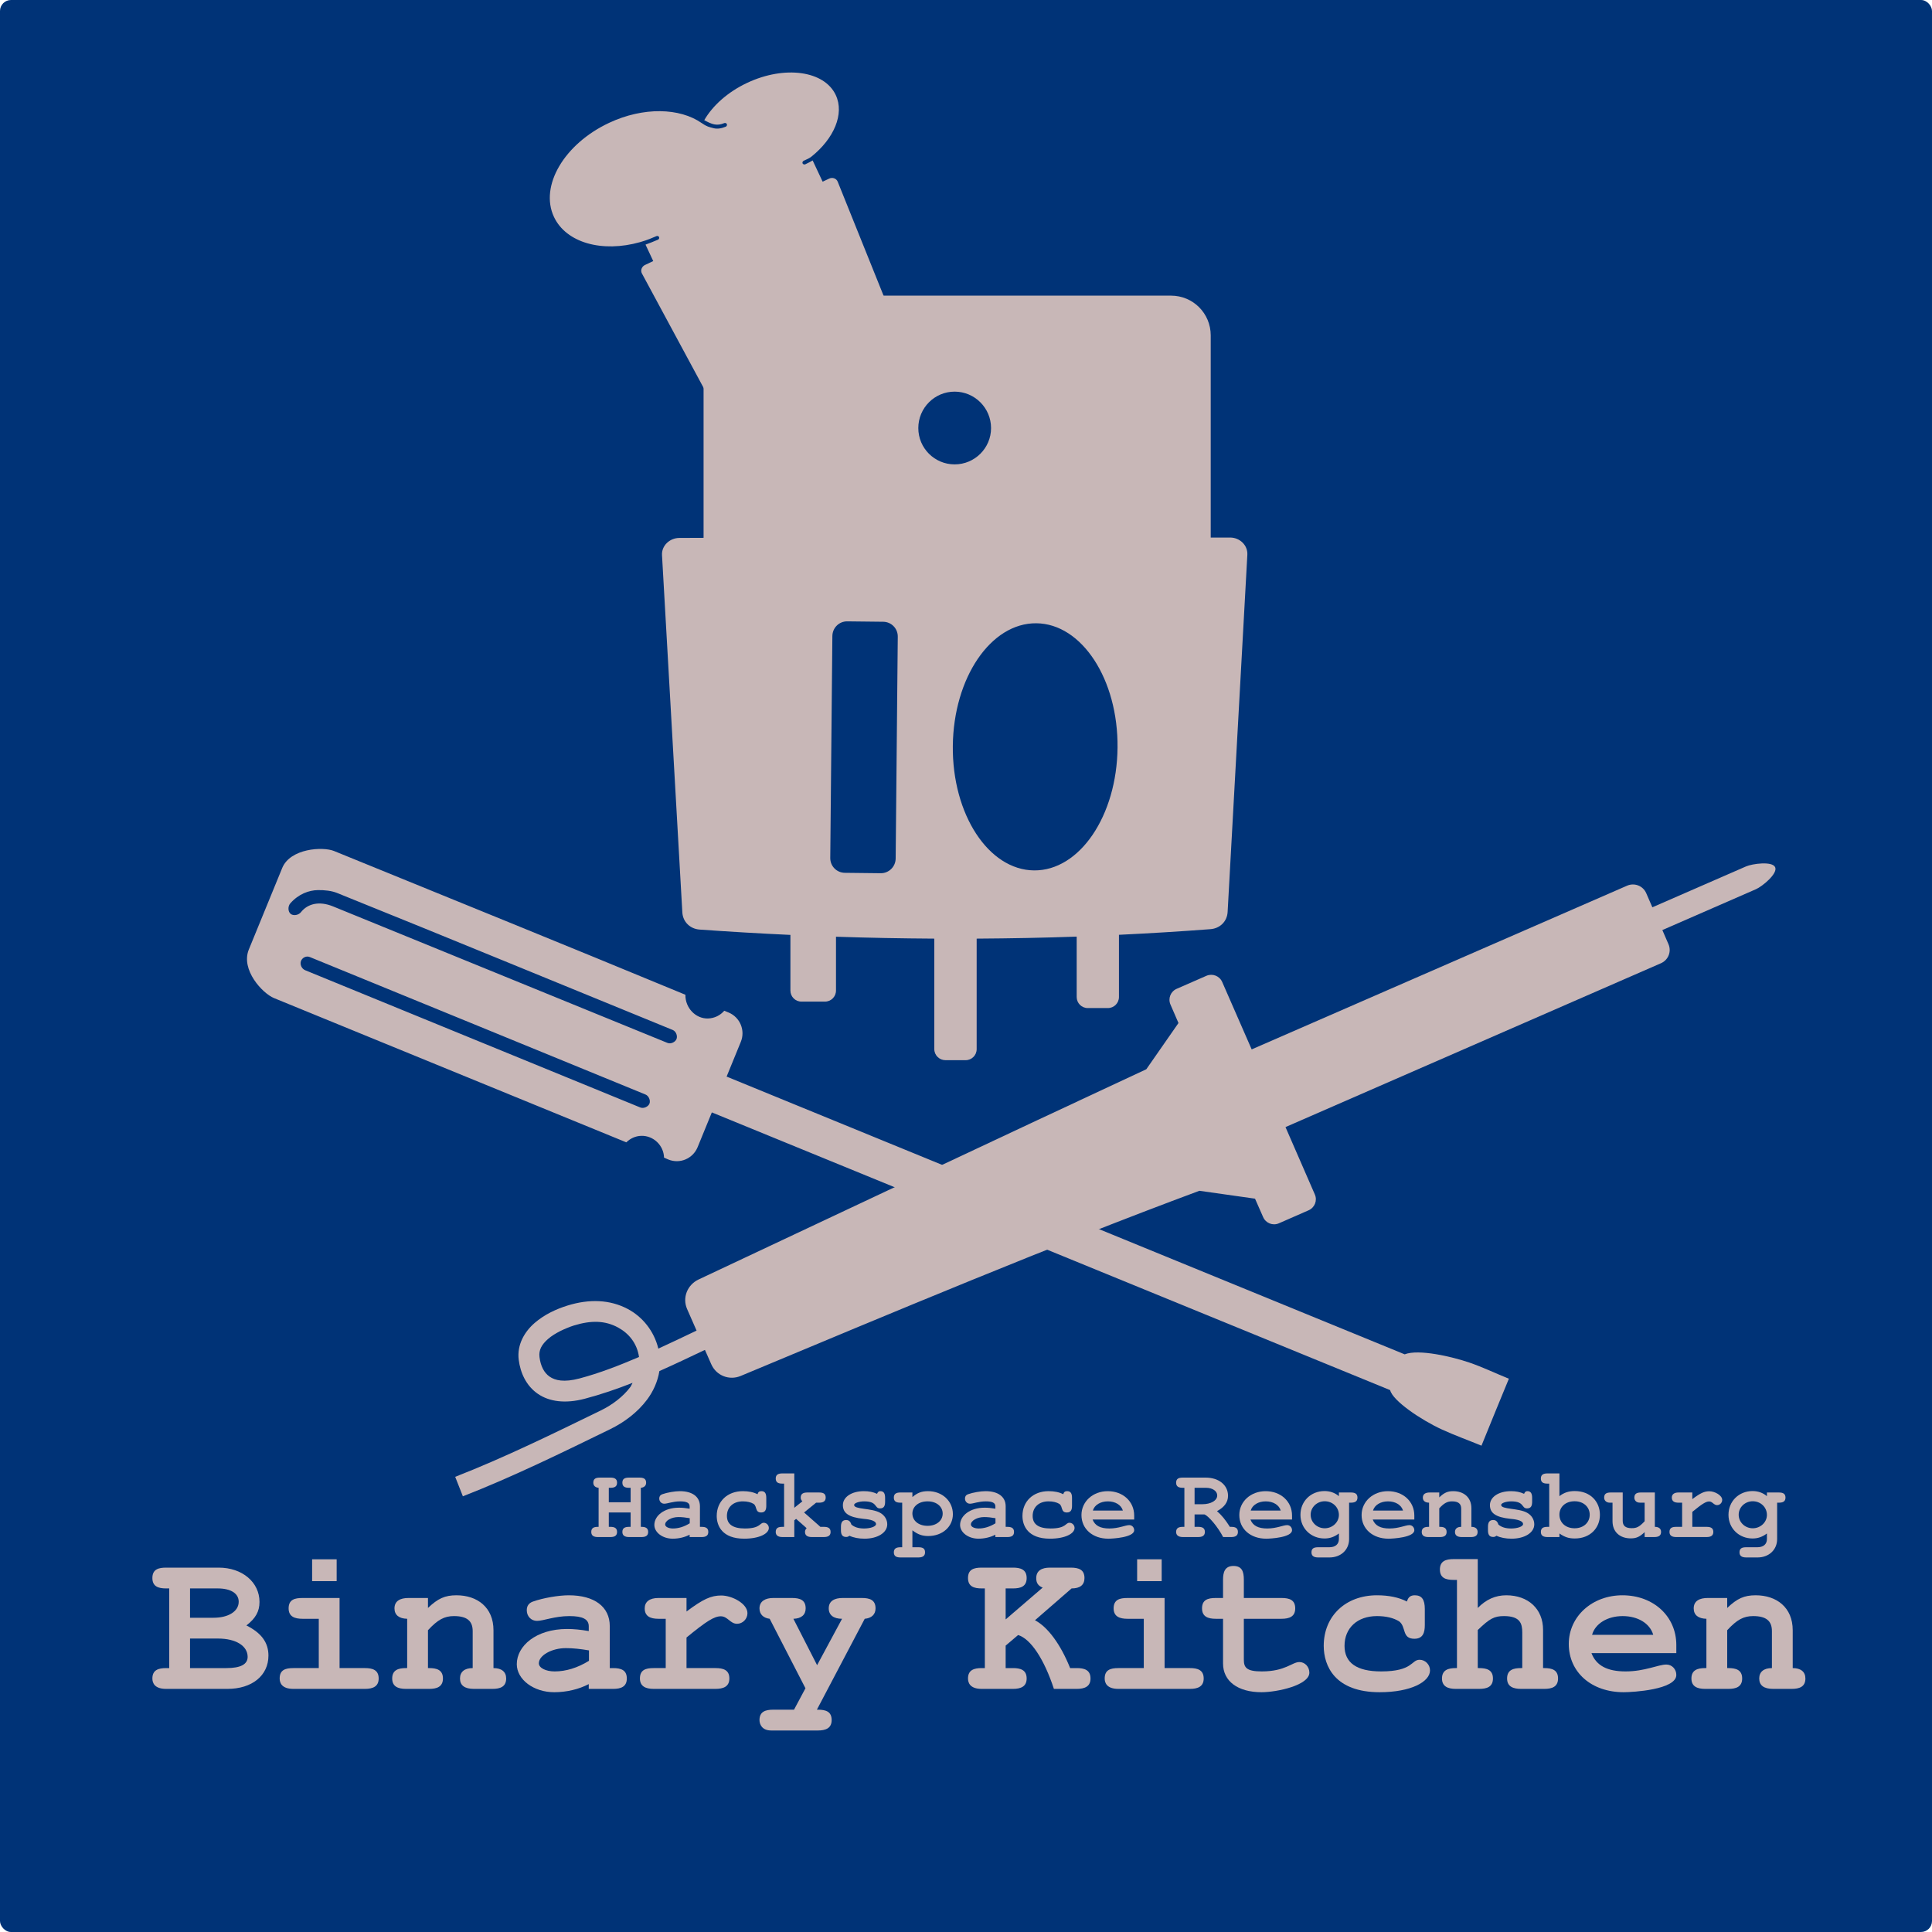 <?xml version="1.0" encoding="UTF-8" standalone="no"?>
<!-- Created with Inkscape (http://www.inkscape.org/) -->

<svg
   xmlns:dc="http://purl.org/dc/elements/1.1/"
   xmlns:cc="http://creativecommons.org/ns#"
   xmlns:rdf="http://www.w3.org/1999/02/22-rdf-syntax-ns#"
   xmlns:svg="http://www.w3.org/2000/svg"
   xmlns="http://www.w3.org/2000/svg"
   xmlns:sodipodi="http://sodipodi.sourceforge.net/DTD/sodipodi-0.dtd"
   xmlns:inkscape="http://www.inkscape.org/namespaces/inkscape"
   width="600"
   height="600"
   id="svg3049"
   version="1.1"
   inkscape:version="0.48.1 r9760"
   sodipodi:docname="binary_kitchen_transistor.svg"
   inkscape:export-filename="/home/flo/Documents/binary_kitchen_nur_hut.png"
   inkscape:export-xdpi="90"
   inkscape:export-ydpi="90">
  <defs
     id="defs3051" />
  <sodipodi:namedview
     id="base"
     pagecolor="#000000"
     bordercolor="#666666"
     borderopacity="1.0"
     inkscape:pageopacity="0"
     inkscape:pageshadow="2"
     inkscape:zoom="0.65778826"
     inkscape:cx="564.35308"
     inkscape:cy="168.51379"
     inkscape:document-units="px"
     inkscape:current-layer="layer1"
     showgrid="false"
     inkscape:window-width="1920"
     inkscape:window-height="1033"
     inkscape:window-x="0"
     inkscape:window-y="25"
     inkscape:window-maximized="1"
     showguides="true"
     inkscape:guide-bbox="true" />
  <g
     inkscape:groupmode="layer"
     id="layer2"
     inkscape:label="BG"
     sodipodi:insensitive="true">
    <rect
       transform="translate(0,-452.362)"
       style="fill:#003377;fill-opacity:1;fill-rule:nonzero;stroke:none"
       id="rect4126"
       width="600"
       height="600"
       x="0"
       y="452.362"
       ry="3.409" />
  </g>
  <g
     inkscape:label="Layer 1"
     inkscape:groupmode="layer"
     id="layer1"
     transform="translate(0,-452.362)">
    <g
       id="g4613"
       transform="matrix(1.092,0,0,1.092,-27.944,-75.796)">
      <g
         id="g4596"
         transform="translate(10.718,0)">
        <path
           inkscape:connector-curvature="0"
           id="path4555"
           style="font-size:54.55px;font-style:normal;font-variant:normal;font-weight:bold;font-stretch:normal;line-height:125%;letter-spacing:0px;word-spacing:0px;fill:#c8b7b7;fill-opacity:1;stroke:none;font-family:FreeMono;-inkscape-font-specification:FreeMono Bold"
           d="m 58.209,961.014 c 0,1.242 0.592,2.958 3.904,2.958 l 17.45,0 c 6.98,0 11.653,-3.786 11.653,-9.464 0,-3.727 -2.011,-6.448 -6.27,-8.577 2.603,-2.011 3.727,-3.963 3.727,-6.684 0,-5.62 -4.91,-9.76 -11.594,-9.76 l -14.966,0 c -2.07,0 -3.904,0.414 -3.904,2.958 0,2.425 1.715,2.958 3.904,2.958 l 0.887,0 0,22.656 -0.887,0 c -2.189,0 -3.904,0.532 -3.904,2.958 m 10.707,-17.273 0,-8.341 7.867,0 c 3.727,0 5.974,1.42 5.974,3.786 0,2.721 -2.898,4.555 -7.157,4.555 l -6.684,0 m 16.385,11.121 c 0,2.129 -2.011,3.194 -6.034,3.194 l -10.352,0 0,-8.4 7.986,0 c 5.028,0 8.4,2.07 8.4,5.205" />
        <path
           inkscape:connector-curvature="0"
           id="path4557"
           style="font-size:54.55px;font-style:normal;font-variant:normal;font-weight:bold;font-stretch:normal;line-height:125%;letter-spacing:0px;word-spacing:0px;fill:#c8b7b7;fill-opacity:1;stroke:none;font-family:FreeMono;-inkscape-font-specification:FreeMono Bold"
           d="m 122.564,961.014 c 0,-2.484 -1.834,-2.958 -3.904,-2.958 l -7.217,0 0,-19.934 -10.529,0 c -2.189,0 -3.963,0.414 -3.963,2.958 0,2.366 1.775,2.958 3.963,2.958 l 4.614,0 0,14.019 -7.217,0 c -2.307,0 -3.904,0.532 -3.904,2.958 0,1.242 0.592,2.958 3.904,2.958 l 20.349,0 c 2.307,0 3.904,-0.71 3.904,-2.958 m -11.949,-33.895 -6.98,0 0,6.211 6.98,0 0,-6.211" />
        <path
           inkscape:connector-curvature="0"
           id="path4559"
           style="font-size:54.55px;font-style:normal;font-variant:normal;font-weight:bold;font-stretch:normal;line-height:125%;letter-spacing:0px;word-spacing:0px;fill:#c8b7b7;fill-opacity:1;stroke:none;font-family:FreeMono;-inkscape-font-specification:FreeMono Bold"
           d="m 126.41,961.014 c 0,2.248 1.597,2.958 3.904,2.958 l 6.625,0 c 2.07,0 3.904,-0.532 3.904,-2.958 0,-2.484 -1.834,-2.958 -3.904,-2.958 l -0.355,0 0,-10.766 c 2.78,-3.017 4.673,-4.022 7.394,-4.022 3.667,0 5.324,1.361 5.324,4.259 l 0,10.529 c -2.307,0 -3.608,1.065 -3.608,2.958 0,1.952 1.301,2.958 3.963,2.958 l 5.265,0 c 2.189,0 3.904,-0.592 3.904,-2.958 0,-1.893 -1.301,-2.958 -3.608,-2.958 l 0,-10.766 c 0,-6.507 -4.614,-9.938 -10.529,-9.938 -3.253,0 -5.265,0.887 -8.104,3.608 l 0,-2.839 -5.56,0 c -2.307,0 -3.963,0.828 -3.963,2.958 0,1.893 1.301,2.898 3.608,2.958 l 0,14.019 -0.355,0 c -2.13,0 -3.904,0.532 -3.904,2.958" />
        <path
           inkscape:connector-curvature="0"
           id="path4561"
           style="font-size:54.55px;font-style:normal;font-variant:normal;font-weight:bold;font-stretch:normal;line-height:125%;letter-spacing:0px;word-spacing:0px;fill:#c8b7b7;fill-opacity:1;stroke:none;font-family:FreeMono;-inkscape-font-specification:FreeMono Bold"
           d="m 161.844,956.933 c 0,4.377 4.791,7.986 10.648,7.986 3.49,0 6.98,-0.828 9.819,-2.307 l 0,1.361 6.921,0 c 2.189,0 3.904,-0.592 3.904,-2.958 0,-2.366 -1.597,-2.958 -3.904,-2.958 l -0.946,0 0,-11.949 c 0,-5.501 -4.377,-8.755 -11.653,-8.755 -2.958,0 -7.335,0.769 -10.174,1.775 -1.183,0.414 -1.775,1.242 -1.775,2.484 0,1.715 1.242,3.017 2.898,3.017 1.893,0 4.969,-1.361 9.228,-1.361 3.786,0 5.501,0.887 5.501,2.898 l 0,1.361 c -2.425,-0.414 -4.259,-0.592 -6.152,-0.592 -8.873,0 -14.315,4.851 -14.315,9.997 m 20.526,-0.946 c -3.253,2.011 -6.566,3.017 -9.76,3.017 -2.544,0 -4.496,-1.006 -4.496,-2.307 0,-2.248 3.667,-4.318 7.69,-4.318 2.011,0 4.2,0.237 6.566,0.651 l 0,2.958" />
        <path
           inkscape:connector-curvature="0"
           id="path4563"
           style="font-size:54.55px;font-style:normal;font-variant:normal;font-weight:bold;font-stretch:normal;line-height:125%;letter-spacing:0px;word-spacing:0px;fill:#c8b7b7;fill-opacity:1;stroke:none;font-family:FreeMono;-inkscape-font-specification:FreeMono Bold"
           d="m 219.993,937.412 c -2.898,0 -5.146,1.006 -9.879,4.555 l 0,-3.845 -7.986,0 c -2.603,0 -3.904,1.124 -3.904,2.958 0,2.248 1.597,2.958 3.904,2.958 l 2.07,0 0,14.019 -3.431,0 c -2.307,0 -3.904,0.532 -3.904,2.958 0,2.248 1.656,2.958 3.904,2.958 l 17.568,0 c 2.189,0 3.963,-0.592 3.963,-2.958 0,-2.425 -1.715,-2.958 -3.963,-2.958 l -8.222,0 0,-8.695 c 5.62,-4.614 7.867,-6.034 9.76,-6.034 1.952,0 2.662,2.13 4.614,2.13 1.597,0 2.958,-1.361 2.958,-3.017 0,-2.721 -4.377,-5.028 -7.453,-5.028" />
        <path
           inkscape:connector-curvature="0"
           id="path4565"
           style="font-size:54.55px;font-style:normal;font-variant:normal;font-weight:bold;font-stretch:normal;line-height:125%;letter-spacing:0px;word-spacing:0px;fill:#c8b7b7;fill-opacity:1;stroke:none;font-family:FreeMono;-inkscape-font-specification:FreeMono Bold"
           d="m 234.177,975.802 0.592,0 12.718,0 c 2.13,0 3.904,-0.592 3.904,-2.958 0,-2.425 -1.656,-2.958 -3.904,-2.958 l -0.296,0 13.605,-25.85 c 1.952,-0.177 3.076,-1.242 3.076,-2.958 0,-2.425 -1.656,-2.958 -3.904,-2.958 l -5.442,0 c -2.307,0 -3.963,0.828 -3.963,2.958 0,1.893 1.361,2.958 3.786,2.958 l -7.098,13.191 -6.743,-13.191 c 2.248,-0.059 3.49,-1.124 3.49,-2.958 0,-2.425 -1.656,-2.958 -3.904,-2.958 l -5.324,0 c -2.189,0 -3.904,0.887 -3.904,2.958 0,1.656 1.065,2.721 2.898,2.958 l 10.174,19.757 -3.253,6.093 -5.915,0 c -2.189,0 -3.904,0.532 -3.904,2.958 0,1.124 0.651,2.958 3.313,2.958" />
      </g>
      <g
         id="g4604"
         transform="translate(-8.932,0)">
        <path
           inkscape:connector-curvature="0"
           id="path4567"
           style="font-size:54.55px;font-style:normal;font-variant:normal;font-weight:bold;font-stretch:normal;line-height:125%;letter-spacing:0px;word-spacing:0px;fill:#c8b7b7;fill-opacity:1;stroke:none;font-family:FreeMono;-inkscape-font-specification:FreeMono Bold"
           d="m 326.497,932.443 c 0,-2.484 -1.834,-2.958 -3.904,-2.958 l -8.873,0 c -2.307,0 -3.904,0.532 -3.904,2.958 0,2.425 1.715,2.958 3.904,2.958 l 0.887,0 0,22.656 -0.887,0 c -2.189,0 -3.904,0.532 -3.904,2.958 0,1.242 0.592,2.958 3.904,2.958 l 8.873,0 c 2.307,0 3.904,-0.71 3.904,-2.958 0,-2.484 -1.834,-2.958 -3.904,-2.958 l -2.07,0 0,-6.389 3.549,-3.017 c 3.608,1.124 7.394,6.862 10.174,15.321 l 6.507,0 c 2.307,0 3.904,-0.71 3.904,-2.958 0,-2.484 -1.834,-2.958 -3.904,-2.958 l -1.893,0 c -2.721,-6.803 -6.389,-11.712 -9.997,-13.605 l 10.411,-9.05 c 2.425,0 3.667,-1.006 3.667,-2.958 0,-2.366 -1.597,-2.958 -3.904,-2.958 l -5.915,0 c -2.307,0 -3.904,0.828 -3.904,3.017 0,1.361 0.592,2.189 1.834,2.662 l -10.529,9.05 0,-8.814 2.07,0 c 2.189,0 3.904,-0.532 3.904,-2.958" />
        <path
           inkscape:connector-curvature="0"
           id="path4569"
           style="font-size:54.55px;font-style:normal;font-variant:normal;font-weight:bold;font-stretch:normal;line-height:125%;letter-spacing:0px;word-spacing:0px;fill:#c8b7b7;fill-opacity:1;stroke:none;font-family:FreeMono;-inkscape-font-specification:FreeMono Bold"
           d="m 376.845,961.014 c 0,-2.484 -1.834,-2.958 -3.904,-2.958 l -7.217,0 0,-19.934 -10.529,0 c -2.189,0 -3.963,0.414 -3.963,2.958 0,2.366 1.775,2.958 3.963,2.958 l 4.614,0 0,14.019 -7.217,0 c -2.307,0 -3.904,0.532 -3.904,2.958 0,1.242 0.592,2.958 3.904,2.958 l 20.349,0 c 2.307,0 3.904,-0.71 3.904,-2.958 m -11.949,-33.895 -6.98,0 0,6.211 6.98,0 0,-6.211" />
        <path
           inkscape:connector-curvature="0"
           id="path4571"
           style="font-size:54.55px;font-style:normal;font-variant:normal;font-weight:bold;font-stretch:normal;line-height:125%;letter-spacing:0px;word-spacing:0px;fill:#c8b7b7;fill-opacity:1;stroke:none;font-family:FreeMono;-inkscape-font-specification:FreeMono Bold"
           d="m 388.264,955.631 0,-11.594 10.707,0 c 2.189,0 3.904,-0.592 3.904,-2.958 0,-2.425 -1.656,-2.958 -3.904,-2.958 l -10.707,0 0,-5.205 c 0,-2.307 -0.532,-3.904 -2.958,-3.904 -2.484,0 -2.958,1.834 -2.958,3.904 l 0,5.205 -2.07,0 c -2.307,0 -3.904,0.532 -3.904,2.958 0,2.366 1.715,2.958 3.904,2.958 l 2.07,0 0,12.718 c 0,5.028 4.2,8.163 10.943,8.163 4.496,0 13.605,-2.011 13.605,-5.56 0,-1.656 -1.242,-3.017 -2.839,-3.017 -2.07,0 -3.963,2.662 -10.707,2.662 -4.377,0 -5.087,-1.124 -5.087,-3.372" />
        <path
           inkscape:connector-curvature="0"
           id="path4573"
           style="font-size:54.55px;font-style:normal;font-variant:normal;font-weight:bold;font-stretch:normal;line-height:125%;letter-spacing:0px;word-spacing:0px;fill:#c8b7b7;fill-opacity:1;stroke:none;font-family:FreeMono;-inkscape-font-specification:FreeMono Bold"
           d="m 439.731,945.812 0,-4.555 c 0,-2.721 -0.887,-3.904 -2.839,-3.904 -1.242,0 -1.893,0.532 -2.248,1.775 -2.307,-1.183 -5.146,-1.775 -8.518,-1.775 -8.932,0 -15.143,5.915 -15.143,14.374 0,5.738 3.194,13.191 15.912,13.191 8.873,0 14.315,-2.958 14.315,-6.211 0,-1.656 -1.361,-3.017 -2.958,-3.017 -2.425,0 -1.834,3.313 -10.943,3.313 -6.921,0 -10.411,-2.425 -10.411,-7.276 0,-5.028 3.608,-8.459 9.228,-8.459 2.603,0 4.732,0.532 6.27,1.479 2.13,1.538 0.71,4.969 4.377,4.969 2.484,0 2.958,-1.834 2.958,-3.904" />
        <path
           inkscape:connector-curvature="0"
           id="path4575"
           style="font-size:54.55px;font-style:normal;font-variant:normal;font-weight:bold;font-stretch:normal;line-height:125%;letter-spacing:0px;word-spacing:0px;fill:#c8b7b7;fill-opacity:1;stroke:none;font-family:FreeMono;-inkscape-font-specification:FreeMono Bold"
           d="m 444.026,930.018 c 0,2.425 1.656,2.958 3.904,2.958 l 0.946,0 0,25.081 -0.355,0 c -2.13,0 -3.904,0.532 -3.904,2.958 0,2.248 1.656,2.958 3.904,2.958 l 6.625,0 c 2.189,0 3.963,-0.532 3.963,-2.958 0,-2.425 -1.715,-2.958 -3.963,-2.958 l -0.355,0 0,-10.825 c 3.372,-3.253 4.673,-3.963 7.453,-3.963 4.614,0 5.205,2.13 5.205,4.673 l 0,10.115 -0.355,0 c -2.13,0 -3.963,0.473 -3.963,2.958 0,2.366 1.834,2.958 3.963,2.958 l 6.625,0 c 2.189,0 3.904,-0.592 3.904,-2.958 0,-2.366 -1.597,-2.958 -3.904,-2.958 l -0.355,0 0,-10.884 c 0,-5.915 -4.2,-9.819 -10.47,-9.819 -3.076,0 -5.738,1.183 -8.104,3.608 l 0,-13.901 -6.862,0 c -2.189,0 -3.904,0.532 -3.904,2.958" />
        <path
           inkscape:connector-curvature="0"
           id="path4577"
           style="font-size:54.55px;font-style:normal;font-variant:normal;font-weight:bold;font-stretch:normal;line-height:125%;letter-spacing:0px;word-spacing:0px;fill:#c8b7b7;fill-opacity:1;stroke:none;font-family:FreeMono;-inkscape-font-specification:FreeMono Bold"
           d="m 511.259,960.009 c 0,-1.656 -1.242,-2.958 -2.839,-2.958 -2.307,0 -6.093,1.952 -11.594,1.952 -5.205,0 -8.341,-1.656 -9.701,-5.205 l 24.134,0 0,-2.307 c 0,-8.163 -6.507,-14.138 -15.321,-14.138 -8.636,0 -15.261,6.034 -15.261,13.842 0,8.045 6.448,13.723 15.616,13.723 2.544,0 14.966,-0.71 14.966,-4.91 m -23.957,-11.416 c 0.887,-3.194 4.377,-5.324 8.695,-5.324 4.318,0 7.749,2.07 8.695,5.324 l -17.391,0" />
        <path
           inkscape:connector-curvature="0"
           id="path4579"
           style="font-size:54.55px;font-style:normal;font-variant:normal;font-weight:bold;font-stretch:normal;line-height:125%;letter-spacing:0px;word-spacing:0px;fill:#c8b7b7;fill-opacity:1;stroke:none;font-family:FreeMono;-inkscape-font-specification:FreeMono Bold"
           d="m 515.554,961.014 c 0,2.248 1.597,2.958 3.904,2.958 l 6.625,0 c 2.07,0 3.904,-0.532 3.904,-2.958 0,-2.484 -1.834,-2.958 -3.904,-2.958 l -0.355,0 0,-10.766 c 2.78,-3.017 4.673,-4.022 7.394,-4.022 3.667,0 5.324,1.361 5.324,4.259 l 0,10.529 c -2.307,0 -3.608,1.065 -3.608,2.958 0,1.952 1.301,2.958 3.963,2.958 l 5.265,0 c 2.189,0 3.904,-0.592 3.904,-2.958 0,-1.893 -1.301,-2.958 -3.608,-2.958 l 0,-10.766 c 0,-6.507 -4.614,-9.938 -10.529,-9.938 -3.253,0 -5.265,0.887 -8.104,3.608 l 0,-2.839 -5.56,0 c -2.307,0 -3.963,0.828 -3.963,2.958 0,1.893 1.301,2.898 3.608,2.958 l 0,14.019 -0.355,0 c -2.13,0 -3.904,0.532 -3.904,2.958" />
      </g>
    </g>
    <g
       id="g3927"
       transform="matrix(1.325,0,0,1.325,-152.948,-264.269)"
       style="fill:#c8b7b7">
      <g
         style="font-size:7.469px;font-style:normal;font-variant:normal;font-weight:normal;font-stretch:normal;line-height:125%;letter-spacing:0px;word-spacing:0px;fill:#c8b7b7;fill-opacity:1;stroke:none;font-family:Arial;-inkscape-font-specification:Arial"
         id="text4118">
        <path
           d="m 261.306,899.919 c 0,0.908 0.669,1.195 1.578,1.195 l 2.892,0 c 0.884,0 1.578,-0.239 1.578,-1.195 0,-1.004 -0.741,-1.195 -1.578,-1.195 l -0.143,0 0,-9.154 c 0.789,-0.072 1.243,-0.502 1.243,-1.195 0,-0.956 -0.645,-1.195 -1.578,-1.195 l -2.414,0 c -0.932,0 -1.578,0.215 -1.578,1.195 0,0.98 0.693,1.195 1.578,1.195 l 0.359,0 0,3.394 -5.115,0 0,-3.394 0.359,0 c 0.884,0 1.578,-0.215 1.578,-1.195 0,-1.004 -0.741,-1.195 -1.578,-1.195 l -2.414,0 c -0.932,0 -1.578,0.215 -1.578,1.195 0,0.693 0.454,1.123 1.243,1.195 l 0,9.154 -0.143,0 c -0.932,0 -1.578,0.215 -1.578,1.195 0,0.956 0.693,1.195 1.578,1.195 l 2.892,0 c 0.884,0 1.578,-0.239 1.578,-1.195 0,-1.004 -0.741,-1.195 -1.578,-1.195 l -0.359,0 0,-3.37 5.115,0 0,3.37 -0.359,0 c -0.884,0 -1.578,0.215 -1.578,1.195"
           style="font-size:23.902px;font-weight:bold;font-family:FreeMono;-inkscape-font-specification:FreeMono Bold;fill:#c8b7b7"
           id="path3016" />
        <path
           d="m 268.802,898.27 c 0,1.769 1.936,3.227 4.302,3.227 1.41,0 2.82,-0.335 3.968,-0.932 l 0,0.55 2.797,0 c 0.884,0 1.578,-0.239 1.578,-1.195 0,-0.956 -0.645,-1.195 -1.578,-1.195 l -0.382,0 0,-4.828 c 0,-2.223 -1.769,-3.538 -4.709,-3.538 -1.195,0 -2.964,0.311 -4.111,0.717 -0.478,0.167 -0.717,0.502 -0.717,1.004 0,0.693 0.502,1.219 1.171,1.219 0.765,0 2.008,-0.55 3.729,-0.55 1.53,0 2.223,0.359 2.223,1.171 l 0,0.55 c -0.98,-0.167 -1.721,-0.239 -2.486,-0.239 -3.585,0 -5.784,1.96 -5.784,4.039 m 8.294,-0.382 c -1.315,0.813 -2.653,1.219 -3.944,1.219 -1.028,0 -1.817,-0.406 -1.817,-0.932 0,-0.908 1.482,-1.745 3.107,-1.745 0.813,0 1.697,0.096 2.653,0.263 l 0,1.195"
           style="font-size:23.902px;font-weight:bold;font-family:FreeMono;-inkscape-font-specification:FreeMono Bold;fill:#c8b7b7"
           id="path3018" />
        <path
           d="m 295.037,893.776 0,-1.84 c 0,-1.099 -0.359,-1.578 -1.147,-1.578 -0.502,0 -0.765,0.215 -0.908,0.717 -0.932,-0.478 -2.079,-0.717 -3.442,-0.717 -3.609,0 -6.119,2.39 -6.119,5.808 0,2.318 1.291,5.33 6.43,5.33 3.585,0 5.784,-1.195 5.784,-2.51 0,-0.669 -0.55,-1.219 -1.195,-1.219 -0.98,0 -0.741,1.339 -4.422,1.339 -2.797,0 -4.207,-0.98 -4.207,-2.94 0,-2.032 1.458,-3.418 3.729,-3.418 1.052,0 1.912,0.215 2.534,0.598 0.86,0.621 0.287,2.008 1.769,2.008 1.004,0 1.195,-0.741 1.195,-1.578"
           style="font-size:23.902px;font-weight:bold;font-family:FreeMono;-inkscape-font-specification:FreeMono Bold;fill:#c8b7b7"
           id="path3020" />
        <path
           d="m 310.11,899.919 c 0,-0.98 -0.693,-1.195 -1.601,-1.195 l -0.789,0 -3.824,-3.37 2.82,-2.295 0.669,0 c 0.86,0 1.578,-0.239 1.578,-1.195 0,-0.956 -0.621,-1.195 -1.578,-1.195 l -2.677,0 c -0.86,0 -1.601,0.191 -1.601,1.195 0,0.335 0.096,0.55 0.382,0.884 l -1.888,1.506 0,-8.055 -2.773,0 c -0.884,0 -1.578,0.215 -1.578,1.195 0,0.98 0.669,1.195 1.578,1.195 l 0.382,0 0,10.134 -0.382,0 c -0.932,0 -1.578,0.215 -1.578,1.195 0,0.789 0.526,1.195 1.578,1.195 l 2.773,0 0,-3.92 0.43,-0.335 2.462,2.175 c -0.287,0.311 -0.382,0.55 -0.382,0.884 0,0.789 0.526,1.195 1.578,1.195 l 2.82,0 c 0.86,0 1.601,-0.215 1.601,-1.195"
           style="font-size:23.902px;font-weight:bold;font-family:FreeMono;-inkscape-font-specification:FreeMono Bold;fill:#c8b7b7"
           id="path3022" />
        <path
           d="m 322.888,892.82 0,-0.884 c 0,-1.099 -0.359,-1.578 -1.123,-1.578 -0.359,0 -0.574,0.167 -0.765,0.621 -0.932,-0.43 -1.912,-0.621 -3.083,-0.621 -2.868,0 -4.924,1.362 -4.924,3.275 0,1.888 1.41,2.844 4.756,3.203 0.717,0.072 3.012,0.239 3.012,1.243 0,0.55 -1.267,1.028 -2.797,1.028 -1.291,0 -2.295,-0.311 -2.988,-0.932 -0.215,-0.717 -0.598,-1.052 -1.219,-1.052 -1.004,0 -1.219,0.717 -1.219,1.601 l 0,0.789 c 0,0.837 0.191,1.578 1.219,1.578 0.311,0 0.502,-0.072 0.765,-0.287 0.956,0.454 2.175,0.693 3.538,0.693 3.083,0 5.33,-1.41 5.33,-3.37 0,-1.099 -0.621,-2.127 -1.673,-2.701 -2.032,-1.147 -6.095,-0.741 -6.095,-1.84 0,-0.43 1.147,-0.837 2.366,-0.837 3.155,0 2.342,1.649 3.705,1.649 0.98,0 1.195,-0.669 1.195,-1.578"
           style="font-size:23.902px;font-weight:bold;font-family:FreeMono;-inkscape-font-specification:FreeMono Bold;fill:#c8b7b7"
           id="path3024" />
        <path
           d="m 324.934,891.864 c 0,0.98 0.669,1.195 1.578,1.195 l 0.382,0 0,10.445 -0.382,0 c -0.884,0 -1.578,0.215 -1.578,1.195 0,0.98 0.693,1.195 1.578,1.195 l 4.159,0 c 0.86,0 1.578,-0.239 1.578,-1.195 0,-0.98 -0.621,-1.195 -1.578,-1.195 l -1.386,0 0,-3.968 c 1.243,0.956 2.295,1.339 3.705,1.339 3.322,0 5.784,-2.175 5.784,-5.115 0,-3.083 -2.486,-5.402 -5.832,-5.402 -1.482,0 -2.486,0.382 -3.657,1.386 l 0,-1.076 -2.773,0 c -0.884,0 -1.578,0.215 -1.578,1.195 m 11.449,3.753 c 0,1.673 -1.482,2.868 -3.538,2.868 -2.103,0 -3.561,-1.195 -3.561,-2.892 0,-1.578 1.386,-2.844 3.561,-2.844 2.127,0 3.538,1.243 3.538,2.868"
           style="font-size:23.902px;font-weight:bold;font-family:FreeMono;-inkscape-font-specification:FreeMono Bold;fill:#c8b7b7"
           id="path3026" />
        <path
           d="m 340.461,898.27 c 0,1.769 1.936,3.227 4.302,3.227 1.41,0 2.82,-0.335 3.968,-0.932 l 0,0.55 2.797,0 c 0.884,0 1.578,-0.239 1.578,-1.195 0,-0.956 -0.645,-1.195 -1.578,-1.195 l -0.382,0 0,-4.828 c 0,-2.223 -1.769,-3.538 -4.709,-3.538 -1.195,0 -2.964,0.311 -4.111,0.717 -0.478,0.167 -0.717,0.502 -0.717,1.004 0,0.693 0.502,1.219 1.171,1.219 0.765,0 2.008,-0.55 3.729,-0.55 1.53,0 2.223,0.359 2.223,1.171 l 0,0.55 c -0.98,-0.167 -1.721,-0.239 -2.486,-0.239 -3.585,0 -5.784,1.96 -5.784,4.039 m 8.294,-0.382 c -1.315,0.813 -2.653,1.219 -3.944,1.219 -1.028,0 -1.817,-0.406 -1.817,-0.932 0,-0.908 1.482,-1.745 3.107,-1.745 0.813,0 1.697,0.096 2.653,0.263 l 0,1.195"
           style="font-size:23.902px;font-weight:bold;font-family:FreeMono;-inkscape-font-specification:FreeMono Bold;fill:#c8b7b7"
           id="path3028" />
        <path
           d="m 366.696,893.776 0,-1.84 c 0,-1.099 -0.359,-1.578 -1.147,-1.578 -0.502,0 -0.765,0.215 -0.908,0.717 -0.932,-0.478 -2.079,-0.717 -3.442,-0.717 -3.609,0 -6.119,2.39 -6.119,5.808 0,2.318 1.291,5.33 6.43,5.33 3.585,0 5.784,-1.195 5.784,-2.51 0,-0.669 -0.55,-1.219 -1.195,-1.219 -0.98,0 -0.741,1.339 -4.422,1.339 -2.797,0 -4.207,-0.98 -4.207,-2.94 0,-2.032 1.458,-3.418 3.729,-3.418 1.052,0 1.912,0.215 2.534,0.598 0.86,0.621 0.287,2.008 1.769,2.008 1.004,0 1.195,-0.741 1.195,-1.578"
           style="font-size:23.902px;font-weight:bold;font-family:FreeMono;-inkscape-font-specification:FreeMono Bold;fill:#c8b7b7"
           id="path3030" />
        <path
           d="m 381.267,899.513 c 0,-0.669 -0.502,-1.195 -1.147,-1.195 -0.932,0 -2.462,0.789 -4.685,0.789 -2.103,0 -3.37,-0.669 -3.92,-2.103 l 9.752,0 0,-0.932 c 0,-3.298 -2.629,-5.713 -6.191,-5.713 -3.49,0 -6.167,2.438 -6.167,5.593 0,3.251 2.605,5.545 6.31,5.545 1.028,0 6.047,-0.287 6.047,-1.984 m -9.68,-4.613 c 0.359,-1.291 1.769,-2.151 3.514,-2.151 1.745,0 3.131,0.837 3.514,2.151 l -7.027,0"
           style="font-size:23.902px;font-weight:bold;font-family:FreeMono;-inkscape-font-specification:FreeMono Bold;fill:#c8b7b7"
           id="path3032" />
      </g>
      <g
         style="font-size:7.469px;font-style:normal;font-variant:normal;font-weight:normal;font-stretch:normal;line-height:125%;letter-spacing:0px;word-spacing:0px;fill:#c8b7b7;fill-opacity:1;stroke:none;font-family:Arial;-inkscape-font-specification:Arial"
         id="text4122">
        <path
           d="m 405.582,899.919 c 0,-0.956 -0.645,-1.195 -1.578,-1.195 l -0.311,0 c -1.004,-1.601 -1.888,-2.701 -3.012,-3.681 1.745,-0.956 2.581,-2.103 2.581,-3.609 0,-2.51 -2.151,-4.255 -5.258,-4.255 l -5.33,0 c -0.932,0 -1.578,0.215 -1.578,1.195 0,0.98 0.693,1.195 1.578,1.195 l 0.359,0 0,9.154 -0.359,0 c -0.884,0 -1.578,0.215 -1.578,1.195 0,0.502 0.239,1.195 1.578,1.195 l 3.585,0 c 0.932,0 1.578,-0.287 1.578,-1.195 0,-0.956 -0.645,-1.195 -1.578,-1.195 l -0.837,0 0,-2.916 2.295,0 c 1.004,0.359 3.203,2.988 4.398,5.306 l 1.888,0 c 0.932,0 1.578,-0.287 1.578,-1.195 m -10.158,-6.501 0,-3.848 2.677,0 c 1.53,0 2.629,0.765 2.629,1.793 0,1.195 -1.482,2.056 -3.49,2.056 l -1.817,0"
           style="font-size:23.902px;font-weight:bold;font-family:FreeMono;-inkscape-font-specification:FreeMono Bold;fill:#c8b7b7"
           id="path3035" />
        <path
           d="m 418.265,899.513 c 0,-0.669 -0.502,-1.195 -1.147,-1.195 -0.932,0 -2.462,0.789 -4.685,0.789 -2.103,0 -3.37,-0.669 -3.92,-2.103 l 9.752,0 0,-0.932 c 0,-3.298 -2.629,-5.713 -6.191,-5.713 -3.49,0 -6.167,2.438 -6.167,5.593 0,3.251 2.605,5.545 6.31,5.545 1.028,0 6.047,-0.287 6.047,-1.984 m -9.68,-4.613 c 0.359,-1.291 1.769,-2.151 3.514,-2.151 1.745,0 3.131,0.837 3.514,2.151 l -7.027,0"
           style="font-size:23.902px;font-weight:bold;font-family:FreeMono;-inkscape-font-specification:FreeMono Bold;fill:#c8b7b7"
           id="path3037" />
        <path
           d="m 422.821,904.699 c 0,0.908 0.645,1.195 1.578,1.195 l 2.677,0 c 2.605,0 4.565,-1.769 4.565,-4.302 l 0,-8.533 0.382,0 c 0.884,0 1.578,-0.215 1.578,-1.195 0,-0.956 -0.645,-1.195 -1.578,-1.195 l -2.773,0 0,0.86 c -0.932,-0.789 -2.079,-1.195 -3.37,-1.195 -3.203,0 -5.641,2.39 -5.641,5.569 0,3.155 2.438,5.545 5.641,5.545 1.243,0 2.271,-0.359 3.37,-1.171 l 0,1.315 c 0,1.243 -0.884,1.912 -2.247,1.912 l -2.605,0 c -0.932,0 -1.578,0.215 -1.578,1.195 m 3.107,-11.975 c 1.864,0 3.322,1.41 3.322,3.203 0,1.721 -1.506,3.131 -3.322,3.131 -1.817,0 -3.298,-1.41 -3.298,-3.179 0,-1.745 1.482,-3.155 3.298,-3.155"
           style="font-size:23.902px;font-weight:bold;font-family:FreeMono;-inkscape-font-specification:FreeMono Bold;fill:#c8b7b7"
           id="path3039" />
        <path
           d="m 446.928,899.513 c 0,-0.669 -0.502,-1.195 -1.147,-1.195 -0.932,0 -2.462,0.789 -4.685,0.789 -2.103,0 -3.37,-0.669 -3.92,-2.103 l 9.752,0 0,-0.932 c 0,-3.298 -2.629,-5.713 -6.191,-5.713 -3.49,0 -6.167,2.438 -6.167,5.593 0,3.251 2.605,5.545 6.31,5.545 1.028,0 6.047,-0.287 6.047,-1.984 m -9.68,-4.613 c 0.359,-1.291 1.769,-2.151 3.514,-2.151 1.745,0 3.131,0.837 3.514,2.151 l -7.027,0"
           style="font-size:23.902px;font-weight:bold;font-family:FreeMono;-inkscape-font-specification:FreeMono Bold;fill:#c8b7b7"
           id="path3041" />
        <path
           d="m 448.664,899.919 c 0,0.908 0.645,1.195 1.578,1.195 l 2.677,0 c 0.837,0 1.578,-0.215 1.578,-1.195 0,-1.004 -0.741,-1.195 -1.578,-1.195 l -0.143,0 0,-4.35 c 1.123,-1.219 1.888,-1.625 2.988,-1.625 1.482,0 2.151,0.55 2.151,1.721 l 0,4.255 c -0.932,0 -1.458,0.43 -1.458,1.195 0,0.789 0.526,1.195 1.601,1.195 l 2.127,0 c 0.884,0 1.578,-0.239 1.578,-1.195 0,-0.765 -0.526,-1.195 -1.458,-1.195 l 0,-4.35 c 0,-2.629 -1.864,-4.016 -4.255,-4.016 -1.315,0 -2.127,0.359 -3.275,1.458 l 0,-1.147 -2.247,0 c -0.932,0 -1.601,0.335 -1.601,1.195 0,0.765 0.526,1.171 1.458,1.195 l 0,5.665 -0.143,0 c -0.86,0 -1.578,0.215 -1.578,1.195"
           style="font-size:23.902px;font-weight:bold;font-family:FreeMono;-inkscape-font-specification:FreeMono Bold;fill:#c8b7b7"
           id="path3043" />
        <path
           d="m 474.541,892.82 0,-0.884 c 0,-1.099 -0.359,-1.578 -1.123,-1.578 -0.359,0 -0.574,0.167 -0.765,0.621 -0.932,-0.43 -1.912,-0.621 -3.083,-0.621 -2.868,0 -4.924,1.362 -4.924,3.275 0,1.888 1.41,2.844 4.756,3.203 0.717,0.072 3.012,0.239 3.012,1.243 0,0.55 -1.267,1.028 -2.797,1.028 -1.291,0 -2.295,-0.311 -2.988,-0.932 -0.215,-0.717 -0.598,-1.052 -1.219,-1.052 -1.004,0 -1.219,0.717 -1.219,1.601 l 0,0.789 c 0,0.837 0.191,1.578 1.219,1.578 0.311,0 0.502,-0.072 0.765,-0.287 0.956,0.454 2.175,0.693 3.538,0.693 3.083,0 5.33,-1.41 5.33,-3.37 0,-1.099 -0.621,-2.127 -1.673,-2.701 -2.032,-1.147 -6.095,-0.741 -6.095,-1.84 0,-0.43 1.147,-0.837 2.366,-0.837 3.155,0 2.342,1.649 3.705,1.649 0.98,0 1.195,-0.669 1.195,-1.578"
           style="font-size:23.902px;font-weight:bold;font-family:FreeMono;-inkscape-font-specification:FreeMono Bold;fill:#c8b7b7"
           id="path3045" />
        <path
           d="m 476.587,887.394 c 0,0.98 0.669,1.195 1.578,1.195 l 0.382,0 0,10.134 -0.382,0 c -0.932,0 -1.578,0.215 -1.578,1.195 0,0.956 0.693,1.195 1.578,1.195 l 2.773,0 0,-0.837 c 1.243,0.86 2.199,1.171 3.609,1.171 3.585,0 5.88,-2.438 5.88,-5.545 0,-3.083 -2.223,-5.569 -5.904,-5.569 -1.434,0 -2.558,0.382 -3.585,1.195 l 0,-5.33 -2.773,0 c -0.884,0 -1.578,0.215 -1.578,1.195 m 7.912,5.33 c 2.127,0 3.538,1.386 3.538,3.155 0,1.84 -1.458,3.179 -3.538,3.179 -2.103,0 -3.561,-1.315 -3.561,-3.203 0,-1.721 1.339,-3.131 3.561,-3.131"
           style="font-size:23.902px;font-weight:bold;font-family:FreeMono;-inkscape-font-specification:FreeMono Bold;fill:#c8b7b7"
           id="path3047" />
        <path
           d="m 499.834,893.059 0.239,0 0.837,0 0,4.35 c -1.243,1.315 -1.84,1.625 -3.036,1.625 -1.434,0 -2.103,-0.55 -2.103,-1.721 l 0,-6.645 -2.773,0 c -0.932,0 -1.578,0.215 -1.578,1.195 0,0.693 0.526,1.195 1.315,1.195 l 0.645,0 0,4.326 c 0,2.629 1.84,4.039 4.255,4.039 1.315,0 2.079,-0.335 3.275,-1.458 l 0,1.147 2.271,0 c 0.837,0 1.578,-0.215 1.578,-1.195 0,-0.765 -0.526,-1.195 -1.458,-1.195 l 0,-8.055 -3.227,0 c -0.884,0 -1.578,0.215 -1.578,1.195 0,0.454 0.263,1.195 1.339,1.195"
           style="font-size:23.902px;font-weight:bold;font-family:FreeMono;-inkscape-font-specification:FreeMono Bold;fill:#c8b7b7"
           id="path3049" />
        <path
           d="m 516.078,890.382 c -1.171,0 -2.079,0.406 -3.992,1.84 l 0,-1.554 -3.227,0 c -1.052,0 -1.578,0.454 -1.578,1.195 0,0.908 0.645,1.195 1.578,1.195 l 0.837,0 0,5.665 -1.386,0 c -0.932,0 -1.578,0.215 -1.578,1.195 0,0.908 0.669,1.195 1.578,1.195 l 7.099,0 c 0.884,0 1.601,-0.239 1.601,-1.195 0,-0.98 -0.693,-1.195 -1.601,-1.195 l -3.322,0 0,-3.514 c 2.271,-1.864 3.179,-2.438 3.944,-2.438 0.789,0 1.076,0.86 1.864,0.86 0.645,0 1.195,-0.55 1.195,-1.219 0,-1.099 -1.769,-2.032 -3.012,-2.032"
           style="font-size:23.902px;font-weight:bold;font-family:FreeMono;-inkscape-font-specification:FreeMono Bold;fill:#c8b7b7"
           id="path3051" />
        <path
           d="m 523.144,904.699 c 0,0.908 0.645,1.195 1.578,1.195 l 2.677,0 c 2.605,0 4.565,-1.769 4.565,-4.302 l 0,-8.533 0.382,0 c 0.884,0 1.578,-0.215 1.578,-1.195 0,-0.956 -0.645,-1.195 -1.578,-1.195 l -2.773,0 0,0.86 c -0.932,-0.789 -2.079,-1.195 -3.37,-1.195 -3.203,0 -5.641,2.39 -5.641,5.569 0,3.155 2.438,5.545 5.641,5.545 1.243,0 2.271,-0.359 3.37,-1.171 l 0,1.315 c 0,1.243 -0.884,1.912 -2.247,1.912 l -2.605,0 c -0.932,0 -1.578,0.215 -1.578,1.195 m 3.107,-11.975 c 1.864,0 3.322,1.41 3.322,3.203 0,1.721 -1.506,3.131 -3.322,3.131 -1.817,0 -3.298,-1.41 -3.298,-3.179 0,-1.745 1.482,-3.155 3.298,-3.155"
           style="font-size:23.902px;font-weight:bold;font-family:FreeMono;-inkscape-font-specification:FreeMono Bold;fill:#c8b7b7"
           id="path3053" />
      </g>
    </g>
    <path
       style="fill:#c8b7b7;fill-opacity:1;fill-rule:nonzero;stroke:none"
       d="M 230.844 91.812 C 223.995 91.812 218.5 97.308 218.5 104.156 L 218.5 167.031 L 210.969 167.062 C 208 167.075 205.425 169.442 205.594 172.406 L 211.906 283.344 C 212.075 286.308 214.32 288.477 217.281 288.688 C 226.657 289.355 236.051 289.906 245.469 290.344 L 245.469 307.625 C 245.469 309.532 247 311.062 248.906 311.062 L 256.188 311.062 C 258.094 311.062 259.625 309.532 259.625 307.625 L 259.625 290.906 C 269.779 291.25 279.953 291.439 290.156 291.5 L 290.156 325.812 C 290.156 327.719 291.718 329.25 293.625 329.25 L 299.875 329.25 C 301.782 329.25 303.312 327.719 303.312 325.812 L 303.312 291.5 C 313.645 291.435 323.992 291.245 334.375 290.875 L 334.375 309.625 C 334.375 311.532 335.906 313.062 337.812 313.062 L 344.062 313.062 C 345.969 313.062 347.5 311.532 347.5 309.625 L 347.5 290.312 C 356.952 289.857 366.412 289.284 375.906 288.562 C 378.867 288.338 381.086 286.183 381.25 283.219 L 387.375 172.281 C 387.539 169.317 385 166.938 382.031 166.938 L 376 166.938 L 376 104.156 C 376 97.308 370.505 91.812 363.656 91.812 L 230.844 91.812 z M 296.469 121.625 C 302.703 121.625 307.781 126.704 307.781 132.938 C 307.781 139.171 302.703 144.219 296.469 144.219 C 290.235 144.219 285.188 139.171 285.188 132.938 C 285.188 126.704 290.235 121.625 296.469 121.625 z M 263.125 192.969 L 274.281 193.094 C 276.823 193.124 278.837 195.177 278.812 197.719 L 278.156 266.625 C 278.131 269.167 276.042 271.218 273.5 271.188 L 262.375 271.062 C 259.833 271.032 257.819 268.98 257.844 266.438 L 258.5 197.531 C 258.525 194.989 260.583 192.938 263.125 192.969 z M 321.844 193.562 C 335.978 193.703 347.273 210.986 347.062 232.188 C 346.852 253.389 335.259 270.453 321.125 270.312 C 306.991 270.172 295.696 252.889 295.906 231.688 C 296.117 210.486 307.71 193.422 321.844 193.562 z "
       transform="translate(0,452.362)"
       id="path3021" />
    <path
       id="use3078"
       d="m 103.777,716.661 c -3.553,-1.451 -13.642,-0.817 -16.134,5.267 l -10.364,25.304 c -2.588,6.318 4.247,13.634 7.821,15.097 l 109.414,44.798 c 1.199,-1.195 2.835,-1.977 4.66,-2.022 3.78,-0.092 6.958,2.993 7.051,6.773 0.462,0.203 0.947,0.421 1.338,0.581 3.574,1.462 7.631,-0.269 9.093,-3.844 l 4.414,-10.789 210.654,86.251 c 0.769,3.322 9.685,9.3 16.068,12.225 4.026,1.845 8.203,3.338 12.296,5.026 2.808,-6.943 5.655,-13.869 8.51,-20.793 -4.108,-1.654 -8.105,-3.596 -12.296,-5.026 -5.333,-1.819 -15.714,-4.267 -20.067,-2.547 l -210.578,-86.257 4.414,-10.789 c 1.462,-3.574 -0.253,-7.672 -3.831,-9.125 l -1.319,-0.535 c -1.219,1.433 -3.043,2.354 -5.071,2.404 -3.78,0.092 -7.066,-3.253 -6.987,-7.368 -37.705,-15.621 -74.989,-30.711 -109.086,-44.631 z m 0.897,13.017 c 35.443,14.282 68.908,28.124 104.287,42.565 1.025,0.452 1.516,1.882 1.128,2.816 -0.388,0.934 -1.754,1.614 -2.79,1.19 l -103.848,-42.387 -0.031,-0.013 c -4.368,-1.772 -7.919,-0.785 -9.939,1.782 -0.763,0.97 -2.385,1.226 -3.225,0.533 -0.841,-0.693 -0.906,-2.342 -0.09,-3.268 2.575,-2.922 5.779,-4.054 8.541,-4.105 2.116,-0.039 4.294,0.211 5.967,0.885 z m -8.443,19.906 c 35.359,14.442 68.875,28.215 104.236,42.691 1.055,0.432 1.613,1.883 1.226,2.838 -0.387,0.955 -1.801,1.614 -2.856,1.181 L 94.789,753.679 c -1.19,-0.488 -1.689,-1.892 -1.314,-2.878 0.357,-0.939 1.542,-1.714 2.757,-1.218 z"
       style="fill:#c8b7b7;fill-opacity:1;fill-rule:nonzero;stroke:none"
       inkscape:connector-curvature="0"
       sodipodi:nodetypes="sssscscssccsccsccsscscsssascssasssssassas" />
    <g
       id="use3083"
       transform="matrix(0.994,-0.434,0.434,0.994,-212.281,431.904)">
      <path
         sodipodi:nodetypes="sssccssccasssssscssccssccssccsssscsscscscsscssssacssssss"
         inkscape:connector-curvature="0"
         id="path4349"
         transform="matrix(0.922,0.002,-0.002,0.922,-452.507,78.945)"
         d="m 900.188,443.75 -10.062,0.031 c -2.067,0.006 -3.719,1.651 -3.719,3.719 l 0,6.25 -14.875,9.188 C 822.665,464.23 769.154,465.921 718,467.469 c -3.86,0.117 -6.954,3.138 -6.938,7 l 0.031,7.312 c -4.394,0.156 -8.779,0.32 -13.125,0.406 0.973,-5.557 -0.584,-11.071 -3.844,-15.125 -3.9,-4.85 -9.637,-7.596 -16.688,-8.375 -1.771,-0.196 -3.691,-0.276 -5.656,-0.156 -1.965,0.12 -3.966,0.451 -5.906,1.062 -3.88,1.224 -7.736,3.966 -9.062,8.531 -1.132,3.899 -1.083,8.279 1.219,12 2.301,3.721 6.665,6.317 12.812,7.25 5.2,0.789 10.384,1.203 15.562,1.375 -0.428,0.297 -0.716,0.669 -1.188,0.938 -3.161,1.798 -7.259,2.826 -11.219,3 -16.18,0.712 -33.27,1.525 -49.75,0.906 l -0.219,6.5 c 16.861,0.633 34.088,-0.195 50.25,-0.906 4.852,-0.214 9.867,-1.403 14.156,-3.844 2.809,-1.598 5.266,-3.84 7.062,-6.625 5.226,-0.054 10.415,-0.222 15.594,-0.406 l 0.031,4.875 c 0.025,3.862 3.076,6.916 6.938,6.969 50.799,0.695 105.048,1.351 153.562,3.969 l 14.875,9.125 0.031,6.25 c 0.01,2.067 1.651,3.725 3.719,3.719 l 10.062,-0.031 c 2.067,-0.006 3.753,-1.651 3.75,-3.719 l -0.031,-22.844 127.219,-0.25 c 2.497,-0.005 4.5,-2.003 4.5,-4.5 l 0,-4.781 31.719,-0.062 c 2.146,-0.004 8.191,-1.729 8.187,-3.875 0,-2.146 -6.073,-3.848 -8.219,-3.844 l -31.719,0.062 0,-4.781 c 0,-2.497 -2.035,-4.504 -4.531,-4.5 L 904,470.312 903.938,447.469 c -0.006,-2.067 -1.683,-3.725 -3.75,-3.719 z M 674.5,465.031 c 0.764,0.015 1.536,0.046 2.25,0.125 5.624,0.622 9.553,2.438 12.375,6.062 2.295,2.948 3.446,6.738 2.312,10.969 -6.614,-0.037 -13.174,-0.271 -19.625,-1.25 -4.904,-0.744 -7.176,-2.432 -8.281,-4.219 -1.105,-1.786 -1.24,-4.126 -0.469,-6.781 0.62,-2.136 2.148,-3.336 4.75,-4.156 1.301,-0.41 2.832,-0.623 4.375,-0.719 0.771,-0.048 1.549,-0.047 2.312,-0.031 z"
         style="fill:#c8b7b7;fill-opacity:1;fill-rule:nonzero;stroke:none" />
    </g>
    <path
       inkscape:connector-curvature="0"
       style="fill:#c8b7b7;fill-opacity:1;fill-rule:nonzero;stroke:none"
       d="m 189.151,490.52 c -13.947,6.54 -21.614,19.607 -17.118,29.196 3.792,8.086 15.018,11.168 26.766,7.841 2.45,-0.694 3.726,-1.315 5.11,-1.882 0.291,-0.119 0.669,0.063 0.777,0.325 0.108,0.262 -0.029,0.668 -0.32,0.787 -2.072,0.847 -2.318,0.978 -3.893,1.541 l 2.393,5.113 -2.557,1.209 c -0.992,0.469 -1.482,1.664 -0.962,2.63 l 19.485,36.13 c 0.521,0.965 1.611,1.339 2.635,0.946 18.055,-6.933 35.778,-15.137 53.054,-24.882 0.955,-0.539 1.361,-1.607 0.951,-2.625 l -15.323,-38.077 c -0.409,-1.017 -1.631,-1.416 -2.625,-0.951 l -2.049,0.959 -3.098,-6.593 c -0.577,0.356 -1.291,0.732 -2.304,1.206 -0.293,0.137 -0.704,-0.026 -0.824,-0.29 -0.12,-0.264 0.03,-0.671 0.326,-0.802 1.128,-0.501 1.865,-0.853 2.388,-1.271 7.056,-5.628 10.333,-13.311 7.592,-19.155 -3.542,-7.555 -15.842,-9.255 -27.465,-3.805 -6.095,2.858 -10.796,7.121 -13.377,11.614 1.197,0.649 2.173,1.113 3.106,1.299 0.951,0.189 1.881,0.116 3.14,-0.399 0.291,-0.119 0.669,0.063 0.777,0.325 0.108,0.262 -0.029,0.668 -0.32,0.787 -1.425,0.582 -2.678,0.772 -3.834,0.469 -1.41,-0.37 -2.074,-0.471 -3.693,-1.599 -6.749,-4.704 -18.01,-5.079 -28.739,-0.047 z"
       id="path3021-5"
       sodipodi:nodetypes="sssccsccssssssssccscsssscsccssss" />
  </g>
</svg>
